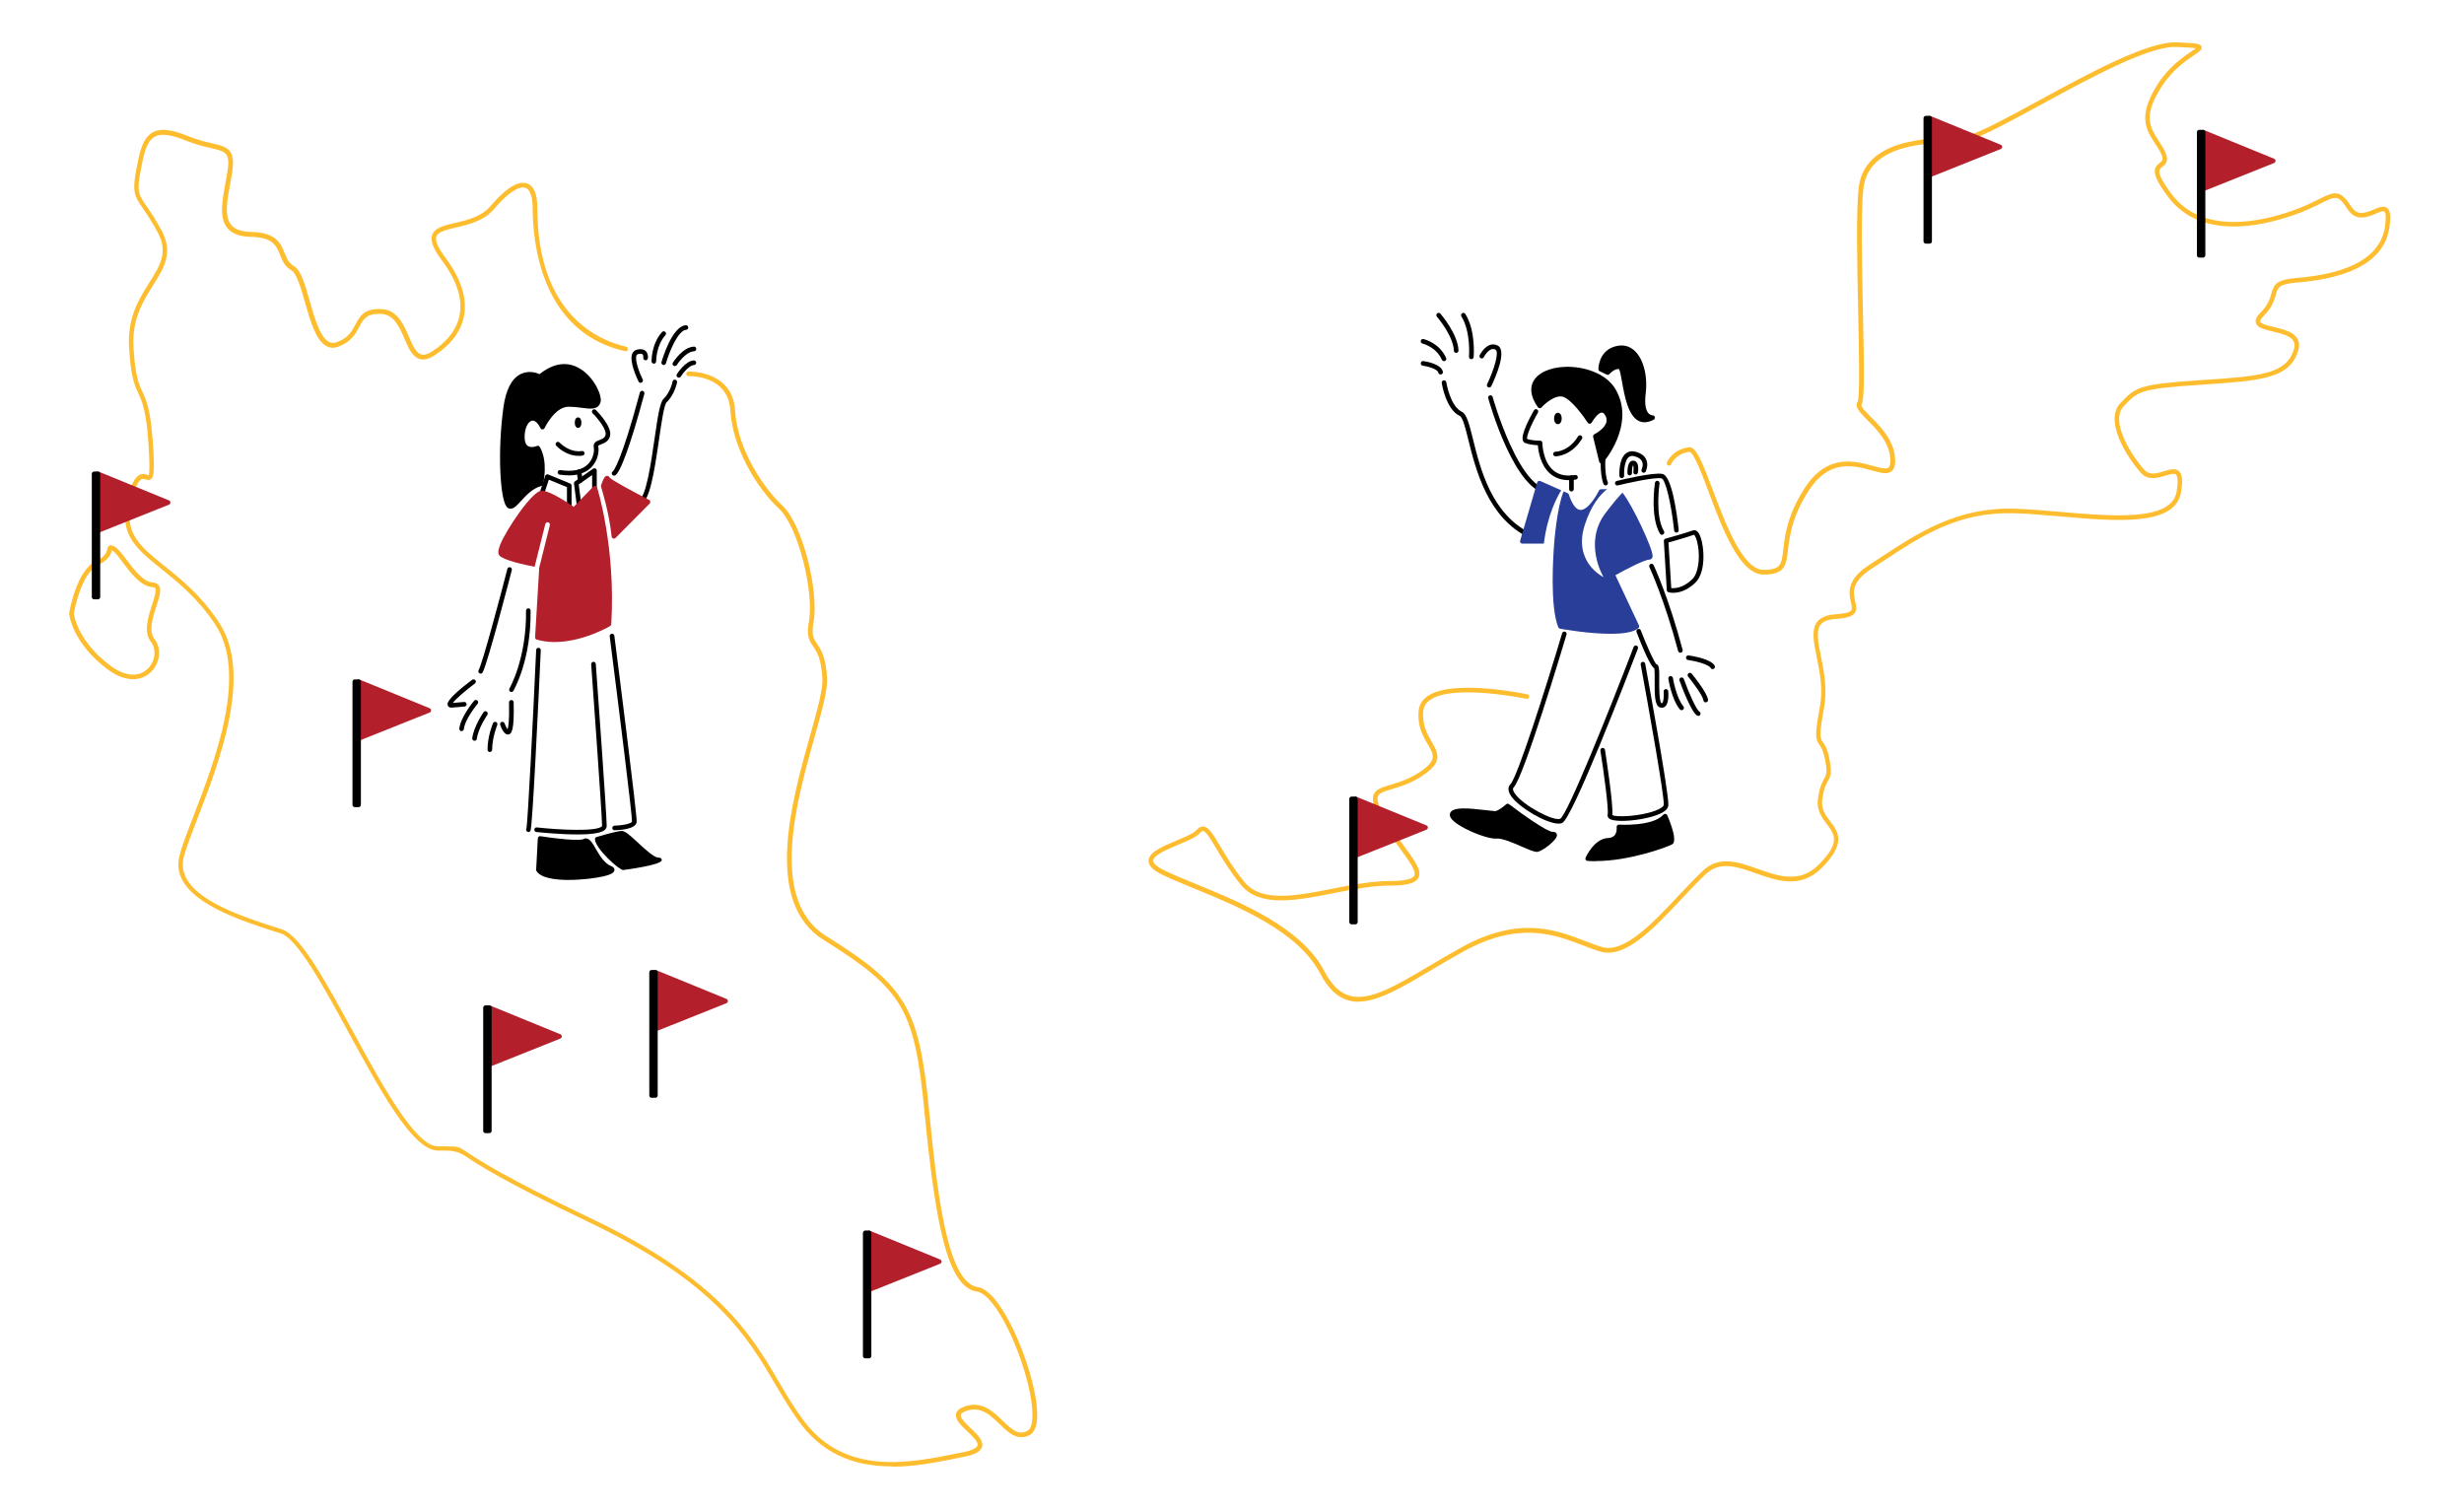<svg width="416" height="255" viewBox="0 0 416 255" fill="none" xmlns="http://www.w3.org/2000/svg">
<path d="M150.54 247.56C145.04 247.56 139.5 246.01 135.26 240.47C133.57 238.25 132.24 235.99 130.83 233.6C126.12 225.59 120.79 216.52 99.279 206.26C84.87 199.39 80.43 196.43 78.529 195.16C77.639 194.57 76.639 194.27 75.529 194.26C75.09 194.26 74.54 194.26 73.84 194.24C69.659 194.13 64.169 184.06 58.859 174.32C54.62 166.54 50.23 158.5 47.44 157.6L46.55 157.32C39.83 155.16 28.579 151.55 30.279 144.56C30.669 142.96 31.579 140.6 32.63 137.87C36.319 128.3 41.9 113.84 36.34 105.43C33.4 100.99 30 98.26 27.27 96.07C23.079 92.71 20.049 90.29 21.45 84.46C22.04 82.01 22.68 80.66 23.48 80.21C24.02 79.9 24.509 80.05 24.829 80.15C24.919 80.18 25.049 80.2 25.09 80.21C25.27 79.98 25.279 78.25 25.079 75.07C24.7 69.33 24.02 67.86 23.369 66.44C22.709 65.01 22.09 63.66 21.79 58.63C21.489 53.61 23.48 50.45 25.23 47.68C27.02 44.83 28.439 42.58 26.619 39.22C25.599 37.34 24.77 36.12 24.16 35.24C22.43 32.72 22.25 32.19 23.369 26.84C23.899 24.31 24.63 22.95 25.82 22.32C27.13 21.62 28.93 21.83 31.86 23.02C33.37 23.63 34.679 23.93 35.73 24.18C38.389 24.8 39.859 25.13 39.169 29.26C39.08 29.83 38.969 30.39 38.87 30.94C38.34 33.82 37.849 36.53 39.01 37.95C39.65 38.73 40.779 39.13 42.459 39.16C46.639 39.25 47.4 41.1 48.059 42.73C48.429 43.63 48.739 44.41 49.599 44.9C50.8 45.58 51.489 48 52.279 50.79C53.099 53.68 54.039 56.95 55.539 57.72C55.94 57.93 56.37 57.94 56.849 57.77C58.789 57.07 59.41 55.91 60.01 54.78C60.76 53.37 61.469 52.02 64.46 52.19C67.079 52.32 68.12 54.73 69.04 56.85C69.639 58.24 70.21 59.56 71.09 59.83C71.579 59.98 72.189 59.83 72.95 59.33C75.57 57.65 77.18 55.51 77.609 53.13C78.109 50.39 77.1 47.31 74.609 43.97C73.109 41.96 72.609 40.62 72.969 39.63C73.409 38.43 74.99 38.06 76.82 37.64C78.919 37.15 81.299 36.59 82.829 34.78C84.609 32.67 87.129 30.29 89.01 30.98C90.15 31.39 90.719 32.8 90.719 35.15C90.719 53.2 101.2 57.51 105.71 58.53C105.92 58.58 106.05 58.79 106 58.99C105.95 59.2 105.74 59.33 105.53 59.29C99.37 57.9 94.939 54.12 92.35 48.04C90.249 43.1 89.93 37.85 89.93 35.16C89.93 33.22 89.499 32 88.73 31.72C87.62 31.31 85.639 32.65 83.409 35.29C81.71 37.3 79.09 37.92 76.98 38.41C75.37 38.79 73.969 39.11 73.68 39.91C73.419 40.61 73.919 41.79 75.21 43.52C77.829 47.04 78.889 50.32 78.35 53.29C77.879 55.88 76.15 58.21 73.34 60.01C72.37 60.63 71.549 60.82 70.829 60.6C69.6 60.23 68.969 58.75 68.29 57.19C67.419 55.18 66.519 53.1 64.389 53C61.889 52.88 61.38 53.84 60.66 55.18C60.05 56.32 59.3 57.73 57.08 58.54C56.4 58.79 55.749 58.76 55.15 58.45C53.34 57.53 52.4 54.23 51.489 51.04C50.8 48.63 50.09 46.14 49.169 45.62C48.08 45 47.679 44.02 47.3 43.07C46.669 41.52 46.08 40.06 42.41 39.99C40.48 39.95 39.16 39.46 38.37 38.49C36.98 36.79 37.51 33.9 38.069 30.84C38.169 30.29 38.27 29.73 38.37 29.17C38.94 25.76 38.15 25.58 35.52 24.98C34.44 24.73 33.099 24.42 31.529 23.79C28.869 22.71 27.209 22.49 26.149 23.06C25.189 23.57 24.579 24.76 24.099 27.05C23 32.28 23.169 32.53 24.77 34.85C25.39 35.75 26.23 36.98 27.27 38.9C29.309 42.66 27.709 45.2 25.86 48.14C24.169 50.82 22.259 53.86 22.54 58.63C22.829 63.52 23.419 64.8 24.049 66.16C24.739 67.65 25.439 69.18 25.829 75.06C26.13 79.59 25.97 80.51 25.509 80.88C25.2 81.13 24.84 81.02 24.579 80.94C24.27 80.85 24.07 80.8 23.84 80.94C23.439 81.17 22.829 82.01 22.18 84.7C20.899 90.04 23.619 92.22 27.73 95.52C30.5 97.74 33.959 100.51 36.959 105.06C42.739 113.8 37.08 128.49 33.33 138.21C32.289 140.92 31.38 143.26 31.009 144.8C29.48 151.09 40.3 154.56 46.76 156.63L47.65 156.92C50.739 157.92 54.999 165.74 59.51 174.01C64.469 183.11 70.1 193.42 73.829 193.52C74.529 193.54 75.07 193.54 75.51 193.54C77.37 193.54 77.43 193.57 78.939 194.57C80.82 195.82 85.23 198.76 99.59 205.61C121.32 215.98 126.72 225.16 131.48 233.26C132.87 235.63 134.19 237.88 135.86 240.05C142.83 249.18 153.68 246.98 161.61 245.37L162.65 245.16C164.55 244.78 164.96 244.29 165.03 244.03C165.2 243.43 164.19 242.48 163.3 241.63C162.22 240.61 161.21 239.65 161.41 238.69C161.53 238.15 162.01 237.74 162.89 237.44C165.77 236.45 167.64 238.26 169.29 239.86C170.92 241.43 171.99 242.36 173.48 241.55C174.36 241.08 174.55 238.94 174.01 235.83C172.72 228.47 168.1 218.52 164.96 218.06C159.92 217.31 157.95 206.77 156.07 187.58C154.38 170.31 152.47 167.07 139.03 158.67C128.87 152.32 133.62 135.39 136.77 124.19C137.94 120.02 138.95 116.42 138.85 114.56C138.66 111.15 137.9 110.03 137.28 109.12C136.63 108.16 136.11 107.4 136.58 104.87C137.45 100.16 134.84 88.97 131.52 85.89C127.72 82.37 123.67 75.55 123.31 69.33C122.96 63.35 116.53 63.49 116.26 63.5C116.04 63.5 115.86 63.34 115.86 63.12C115.86 62.9 116.02 62.72 116.24 62.72C116.32 62.72 123.7 62.53 124.1 69.28C124.5 76 129.08 82.55 132.06 85.32C135.6 88.59 138.28 100.02 137.36 105.01C136.95 107.23 137.36 107.81 137.94 108.68C138.61 109.67 139.44 110.89 139.64 114.52C139.75 116.5 138.77 119.99 137.53 124.4C134.45 135.38 129.79 151.97 139.46 158.01C153.05 166.5 155.16 170.09 156.86 187.51C158.35 202.79 160.11 216.56 165.09 217.3C168.89 217.86 173.6 228.85 174.8 235.71C175.24 238.23 175.44 241.41 173.87 242.25C171.8 243.36 170.26 241.87 168.77 240.43C167.21 238.92 165.6 237.36 163.17 238.19C162.77 238.33 162.27 238.56 162.2 238.87C162.09 239.4 163.07 240.33 163.86 241.08C164.96 242.13 166.11 243.21 165.8 244.26C165.58 245.04 164.63 245.57 162.82 245.93L161.78 246.14C158.39 246.83 154.48 247.62 150.54 247.62V247.56Z" fill="#FDBD2E"/>
<path d="M229.35 169.12C228.76 169.12 228.19 169.05 227.64 168.89C225.75 168.35 224.2 166.86 222.88 164.34C219.15 157.18 208.9 152.98 201.42 149.92C199.32 149.06 197.51 148.32 196.11 147.62C194.6 146.87 193.88 146.11 193.91 145.29C193.96 143.87 196.22 142.92 198.62 141.91C200.05 141.31 201.53 140.69 202.02 140.12C202.38 139.7 202.76 139.5 203.16 139.54C204.08 139.62 204.81 140.85 206.02 142.88C207.02 144.57 208.28 146.68 210.08 148.88C212.96 152.4 218.8 151.25 224.98 150.03C228.21 149.39 231.54 148.74 234.57 148.74C237.05 148.74 238.47 148.44 238.77 147.84C239.16 147.08 237.93 145.4 236.51 143.46C235.52 142.11 234.4 140.58 233.37 138.8C231.96 136.38 231.55 135.07 231.91 134.15C232.28 133.23 233.32 132.92 234.76 132.49C236.14 132.08 237.85 131.57 239.69 130.35C242.64 128.38 242.11 127.48 241.06 125.69C240.26 124.33 239.27 122.64 239.52 119.96C239.61 119 240.08 118.21 240.9 117.6C245.05 114.55 257.35 117.11 257.87 117.22C258.08 117.26 258.22 117.47 258.17 117.68C258.13 117.89 257.92 118.02 257.71 117.98C257.59 117.95 245.24 115.38 241.37 118.22C240.72 118.7 240.37 119.29 240.3 120.02C240.07 122.44 240.99 124.01 241.74 125.28C242.95 127.34 243.52 128.72 240.13 130.98C238.19 132.27 236.34 132.82 234.99 133.22C233.76 133.59 232.87 133.85 232.64 134.42C232.39 135.06 232.82 136.28 234.05 138.39C235.06 140.13 236.17 141.64 237.15 142.98C238.91 145.39 240.08 146.99 239.48 148.18C239.01 149.11 237.54 149.51 234.59 149.51C231.64 149.51 228.34 150.16 225.15 150.79C218.73 152.05 212.67 153.25 209.49 149.37C207.65 147.12 206.38 144.99 205.36 143.27C204.43 141.7 203.63 140.35 203.1 140.3C202.96 140.28 202.8 140.39 202.62 140.61C202.01 141.32 200.51 141.95 198.93 142.61C197.06 143.4 194.73 144.37 194.7 145.29C194.68 145.75 195.31 146.31 196.47 146.89C197.84 147.57 199.64 148.31 201.72 149.16C209.32 152.27 219.72 156.53 223.58 163.94C224.79 166.27 226.19 167.63 227.86 168.1C231.23 169.06 235.64 166.44 241.23 163.12C242.99 162.08 244.8 161 246.77 159.92C256.46 154.59 262.62 156.95 267.57 158.85C268.6 159.25 269.58 159.62 270.51 159.89C274.24 160.96 279.08 155.79 283.36 151.24C284.85 149.65 286.26 148.16 287.6 146.91C290.32 144.4 293.6 145.56 296.77 146.69C300.24 147.92 303.84 149.19 307.04 145.99C310.79 142.24 309.75 140.87 308.43 139.14C307.61 138.05 306.67 136.82 306.92 134.93C307.2 132.83 307.65 132.04 307.98 131.45C308.36 130.79 308.56 130.42 308.11 128.13C307.82 126.66 307.46 126.15 307.18 125.75C306.52 124.81 306.34 124.23 307.25 119.33C307.81 116.33 307.23 113.47 306.72 110.95C306.2 108.36 305.79 106.31 306.8 104.99C307.4 104.21 308.45 103.79 310 103.7C311.42 103.61 312.28 103.39 312.54 103.04C312.73 102.78 312.65 102.37 312.5 101.71C312.16 100.2 311.64 97.92 315.55 95.39C316.22 94.96 316.88 94.52 317.54 94.09C323.88 89.92 330.43 85.61 340.06 85.88C342.46 85.95 345.1 86.18 347.89 86.42C356.68 87.18 366.64 88.05 367.48 83C367.81 80.99 367.6 80.33 367.37 80.12C367.08 79.86 366.36 80.07 365.6 80.3C364.29 80.69 362.66 81.18 361.45 79.83C358.71 76.77 355.34 70.87 357.96 68.09C360.52 65.38 360.98 64.89 371.26 64.2L371.9 64.16C381.59 63.5 386.01 63.2 387.29 58.95C387.46 58.4 387.43 57.95 387.22 57.58C386.7 56.68 385.11 56.3 383.7 55.96C382.3 55.63 381.09 55.34 380.86 54.51C380.67 53.85 381.21 53.21 381.63 52.79C382.95 51.47 383.24 50.41 383.48 49.56C383.9 48.02 384.29 47.21 387.76 46.92C396.93 46.17 401.94 43.25 402.66 38.25C402.95 36.25 402.69 35.81 402.56 35.72C402.34 35.55 401.68 35.83 401.09 36.08C399.76 36.64 397.76 37.48 396.37 35.35C394.76 32.88 394.38 33.06 391.92 34.29C390.84 34.83 389.37 35.57 387.3 36.29C381.7 38.27 371.49 40.5 366.04 33.24C363.03 29.23 363.58 28.3 364.62 27.51C365.07 27.16 365.32 26.97 364.88 26.01C364.58 25.36 364.19 24.76 363.81 24.18C362.35 21.93 360.84 19.59 364.28 14.22C366.18 11.26 368.56 9.64 369.99 8.67C370.25 8.49 370.54 8.3 370.73 8.15C370.1 8.04 368.65 7.98 367.45 7.93C362.85 7.71 352.77 13.22 344.68 17.62C338.32 21.08 332.84 24.07 330.66 24.07C326.09 24.07 315.39 24.07 314.58 31.92C314.16 35.97 314.35 44.8 314.52 52.59C314.74 62.93 314.79 67.54 314.29 68.28C314.08 68.6 315.01 69.53 315.83 70.36C317.58 72.12 319.97 74.52 319.97 77.84C319.97 78.68 319.76 79.25 319.34 79.58C318.61 80.14 317.46 79.82 316.01 79.42C312.99 78.59 308.84 77.45 305.37 82.83C302.52 87.24 302.13 90.61 301.87 92.83C301.57 95.43 301.39 97 297.75 97C293.71 97 290.8 89.27 288.47 83.05C287.4 80.19 285.93 76.29 285.22 76.29H285.19C282.91 76.6 282.17 78.29 282.14 78.37C282.06 78.57 281.83 78.66 281.63 78.58C281.43 78.5 281.34 78.27 281.42 78.07C281.46 77.98 282.35 75.89 285.08 75.52C286.33 75.34 287.3 77.75 289.19 82.77C291.32 88.44 294.24 96.21 297.74 96.21C300.68 96.21 300.79 95.26 301.08 92.73C301.34 90.43 301.75 86.96 304.69 82.39C308.48 76.53 313.12 77.81 316.19 78.65C317.39 78.98 318.42 79.26 318.84 78.94C319.05 78.78 319.16 78.4 319.16 77.82C319.16 74.82 316.9 72.55 315.25 70.89C313.98 69.61 313.05 68.68 313.62 67.83C314.03 67.1 313.86 59.39 313.72 52.59C313.55 44.78 313.36 35.92 313.79 31.83C314.68 23.28 325.87 23.28 330.65 23.28C332.63 23.28 338.3 20.2 344.3 16.93C352.9 12.25 362.65 6.97 367.47 7.15C370.9 7.29 371.52 7.36 371.68 7.9C371.81 8.37 371.38 8.67 370.42 9.32C369.04 10.26 366.74 11.82 364.93 14.65C361.75 19.61 363 21.53 364.45 23.77C364.84 24.38 365.25 25 365.57 25.7C366.27 27.23 365.58 27.76 365.08 28.14C364.48 28.6 363.86 29.08 366.65 32.79C371.8 39.65 381.63 37.48 387.03 35.57C389.05 34.86 390.5 34.13 391.56 33.6C394.25 32.26 395.11 32 397.01 34.93C397.97 36.4 399.17 36.04 400.77 35.37C401.63 35.01 402.44 34.67 403.02 35.11C403.56 35.53 403.68 36.5 403.41 38.37C402.64 43.78 397.39 46.92 387.81 47.7C384.72 47.95 384.55 48.56 384.22 49.77C383.97 50.66 383.64 51.88 382.17 53.35C381.58 53.94 381.57 54.21 381.6 54.3C381.71 54.69 382.91 54.97 383.87 55.2C385.43 55.57 387.2 55.99 387.88 57.19C388.2 57.75 388.25 58.41 388.02 59.17C386.59 63.94 381.69 64.27 371.94 64.93L371.3 64.97C361.33 65.65 360.95 66.04 358.54 68.6C356.17 71.11 359.86 76.9 362.02 79.31C362.9 80.29 364.15 79.92 365.36 79.55C366.33 79.26 367.25 78.99 367.86 79.53C368.44 80.04 368.55 81.15 368.22 83.12C367.26 88.87 357.36 88.02 347.79 87.18C345.01 86.94 342.38 86.71 340 86.65C330.61 86.38 324.46 90.44 317.93 94.74C317.27 95.18 316.6 95.61 315.93 96.05C312.48 98.28 312.89 100.09 313.22 101.54C313.38 102.27 313.54 102.95 313.12 103.51C312.69 104.08 311.76 104.37 310 104.48C308.69 104.56 307.83 104.88 307.37 105.47C306.57 106.51 306.95 108.4 307.43 110.8C307.93 113.27 308.54 116.33 307.96 119.48C307.07 124.31 307.3 124.64 307.77 125.31C308.08 125.75 308.5 126.35 308.83 127.99C309.32 130.45 309.1 131 308.62 131.84C308.3 132.4 307.91 133.09 307.65 135.03C307.44 136.61 308.2 137.61 309 138.67C310.36 140.46 311.76 142.32 307.54 146.55C303.98 150.11 299.98 148.69 296.45 147.44C293.36 146.35 290.45 145.31 288.07 147.5C286.74 148.72 285.35 150.21 283.87 151.79C279.23 156.74 274.42 161.86 270.24 160.66C269.28 160.39 268.29 160.01 267.24 159.6C262.44 157.76 256.47 155.47 247.1 160.62C245.14 161.7 243.33 162.77 241.58 163.81C236.69 166.71 232.67 169.1 229.31 169.1L229.35 169.12Z" fill="#FDBD2E"/>
<path d="M22.44 114.66C21.22 114.66 19.78 114.2 18.19 113.02C12.15 108.52 11.7 103.79 11.68 103.59V103.5C11.73 103.21 12.89 96.29 16.22 94.7C17.88 93.91 18.03 93.12 18.12 92.7C18.16 92.49 18.21 92.23 18.47 92.11C18.75 91.98 19.04 92.11 19.37 92.3C19.94 92.61 20.56 93.44 21.35 94.48C22.62 96.17 24.2 98.27 25.81 98.35C26.27 98.37 26.61 98.53 26.82 98.84C27.31 99.55 26.92 100.77 26.41 102.32C25.8 104.21 25.04 106.56 26.09 107.9C27.29 109.44 27.06 111.84 25.56 113.38C24.83 114.13 23.76 114.67 22.43 114.67H22.44V114.66ZM12.47 103.58C12.53 104.06 13.23 108.36 18.66 112.4C21.12 114.23 23.49 114.39 25.01 112.83C26.24 111.57 26.45 109.61 25.49 108.38C24.18 106.71 25.01 104.14 25.68 102.08C26.04 100.95 26.46 99.67 26.19 99.28C26.17 99.25 26.09 99.14 25.78 99.13C23.8 99.04 22.1 96.77 20.73 94.95C20.06 94.06 19.43 93.21 19 92.98C18.95 92.95 18.91 92.93 18.87 92.91C18.76 93.45 18.49 94.47 16.56 95.4C13.74 96.75 12.58 102.94 12.47 103.57V103.58Z" fill="#FDBD2E"/>
<path d="M16.529 80L28.389 84.84L16.529 89.58V80Z" fill="#B41F2C"/>
<path d="M16.53 89.97C16.45 89.97 16.38 89.95 16.31 89.9C16.2 89.83 16.14 89.71 16.14 89.58V79.99C16.14 79.86 16.2 79.74 16.31 79.67C16.42 79.6 16.55 79.58 16.67 79.63L28.53 84.48C28.68 84.54 28.77 84.68 28.77 84.84C28.77 85 28.67 85.14 28.53 85.2L16.67 89.94C16.67 89.94 16.57 89.97 16.53 89.97ZM16.92 80.57V89L27.35 84.83L16.92 80.56V80.57Z" fill="#B41F2C"/>
<path d="M16.53 80H15.89V100.79H16.53V80Z" fill="black"/>
<path d="M16.53 79.61H15.89C15.675 79.61 15.5 79.785 15.5 80V100.79C15.5 101.005 15.675 101.18 15.89 101.18H16.53C16.745 101.18 16.92 101.005 16.92 100.79V80C16.92 79.785 16.745 79.61 16.53 79.61Z" fill="black"/>
<path d="M60.539 115.09L72.399 119.94L60.539 124.67V115.09Z" fill="#B41F2C"/>
<path d="M60.539 125.06C60.459 125.06 60.389 125.04 60.319 124.99C60.209 124.92 60.149 124.8 60.149 124.67V115.08C60.149 114.95 60.209 114.83 60.319 114.76C60.429 114.69 60.559 114.67 60.679 114.72L72.539 119.57C72.689 119.63 72.779 119.77 72.779 119.93C72.779 120.09 72.679 120.23 72.539 120.29L60.679 125.03C60.679 125.03 60.579 125.06 60.539 125.06ZM60.929 115.67V124.1L71.359 119.93L60.929 115.66V115.67Z" fill="#B41F2C"/>
<path d="M60.539 115.09H59.899V135.88H60.539V115.09Z" fill="black"/>
<path d="M60.54 114.7H59.9C59.684 114.7 59.51 114.875 59.51 115.09V135.88C59.51 136.095 59.684 136.27 59.9 136.27H60.54C60.755 136.27 60.93 136.095 60.93 135.88V115.09C60.93 114.875 60.755 114.7 60.54 114.7Z" fill="black"/>
<path d="M110.649 164.15L122.509 169L110.649 173.74V164.15Z" fill="#B41F2C"/>
<path d="M110.65 174.13C110.57 174.13 110.5 174.11 110.43 174.06C110.32 173.99 110.26 173.87 110.26 173.74V164.15C110.26 164.02 110.32 163.9 110.43 163.83C110.54 163.76 110.67 163.74 110.79 163.79L122.65 168.64C122.8 168.7 122.89 168.84 122.89 169C122.89 169.16 122.79 169.3 122.65 169.36L110.79 174.1C110.79 174.1 110.69 174.13 110.65 174.13ZM111.04 164.73V173.16L121.47 168.99L111.04 164.72V164.73Z" fill="#B41F2C"/>
<path d="M110.65 164.15H110.01V184.94H110.65V164.15Z" fill="black"/>
<path d="M110.65 163.76H110.01C109.795 163.76 109.62 163.935 109.62 164.15V184.94C109.62 185.155 109.795 185.33 110.01 185.33H110.65C110.866 185.33 111.04 185.155 111.04 184.94V164.15C111.04 163.935 110.866 163.76 110.65 163.76Z" fill="black"/>
<path d="M82.609 170.12L94.469 174.97L82.609 179.71V170.12Z" fill="#B41F2C"/>
<path d="M82.61 180.1C82.53 180.1 82.46 180.08 82.39 180.03C82.28 179.96 82.22 179.84 82.22 179.71V170.12C82.22 169.99 82.28 169.87 82.39 169.8C82.5 169.73 82.63 169.71 82.75 169.76L94.61 174.61C94.76 174.67 94.85 174.81 94.85 174.97C94.85 175.13 94.75 175.27 94.61 175.33L82.75 180.07C82.75 180.07 82.65 180.1 82.61 180.1ZM83 170.7V179.13L93.43 174.96L83 170.69V170.7Z" fill="#B41F2C"/>
<path d="M82.61 170.12H81.97V190.91H82.61V170.12Z" fill="black"/>
<path d="M82.61 169.73H81.97C81.755 169.73 81.58 169.905 81.58 170.12V190.91C81.58 191.125 81.755 191.3 81.97 191.3H82.61C82.826 191.3 83 191.125 83 190.91V170.12C83 169.905 82.826 169.73 82.61 169.73Z" fill="black"/>
<path d="M146.72 208.14L158.58 212.99L146.72 217.73V208.14Z" fill="#B41F2C"/>
<path d="M146.72 218.12C146.64 218.12 146.57 218.1 146.5 218.05C146.39 217.98 146.33 217.86 146.33 217.73V208.14C146.33 208.01 146.39 207.89 146.5 207.82C146.61 207.75 146.75 207.73 146.86 207.78L158.72 212.63C158.87 212.69 158.96 212.83 158.96 212.99C158.96 213.15 158.86 213.29 158.72 213.35L146.86 218.09C146.86 218.09 146.76 218.12 146.72 218.12ZM147.11 208.72V217.15L157.54 212.98L147.11 208.71V208.72Z" fill="#B41F2C"/>
<path d="M146.72 208.14H146.08V228.93H146.72V208.14Z" fill="black"/>
<path d="M146.72 207.75H146.08C145.865 207.75 145.69 207.925 145.69 208.14V228.93C145.69 229.145 145.865 229.32 146.08 229.32H146.72C146.936 229.32 147.11 229.145 147.11 228.93V208.14C147.11 207.925 146.936 207.75 146.72 207.75Z" fill="black"/>
<path d="M325.79 19.95L337.65 24.8L325.79 29.54V19.95Z" fill="#B41F2C"/>
<path d="M325.79 29.93C325.71 29.93 325.64 29.91 325.57 29.86C325.46 29.79 325.4 29.67 325.4 29.54V19.95C325.4 19.82 325.46 19.7 325.57 19.63C325.68 19.56 325.81 19.54 325.93 19.59L337.79 24.44C337.94 24.5 338.03 24.64 338.03 24.8C338.03 24.96 337.93 25.1 337.79 25.16L325.93 29.9C325.93 29.9 325.83 29.93 325.79 29.93ZM326.18 20.53V28.96L336.61 24.79L326.18 20.52V20.53Z" fill="#B41F2C"/>
<path d="M325.78 19.95H325.14V40.74H325.78V19.95Z" fill="black"/>
<path d="M325.78 19.56H325.14C324.925 19.56 324.75 19.735 324.75 19.95V40.74C324.75 40.956 324.925 41.13 325.14 41.13H325.78C325.995 41.13 326.17 40.956 326.17 40.74V19.95C326.17 19.735 325.995 19.56 325.78 19.56Z" fill="black"/>
<path d="M228.829 134.87L240.699 139.71L228.829 144.45V134.87Z" fill="#B41F2C"/>
<path d="M228.829 144.84C228.749 144.84 228.679 144.82 228.609 144.77C228.499 144.7 228.439 144.58 228.439 144.45V134.86C228.439 134.73 228.499 134.61 228.609 134.54C228.719 134.47 228.849 134.45 228.969 134.5L240.829 139.35C240.979 139.41 241.069 139.55 241.069 139.71C241.069 139.87 240.969 140.01 240.829 140.07L228.969 144.81C228.969 144.81 228.869 144.84 228.829 144.84ZM229.219 135.45V143.88L239.649 139.71L229.219 135.44V135.45Z" fill="#B41F2C"/>
<path d="M228.829 134.87H228.189V155.66H228.829V134.87Z" fill="black"/>
<path d="M228.83 134.48H228.19C227.974 134.48 227.8 134.655 227.8 134.87V155.66C227.8 155.875 227.974 156.05 228.19 156.05H228.83C229.045 156.05 229.22 155.875 229.22 155.66V134.87C229.22 134.655 229.045 134.48 228.83 134.48Z" fill="black"/>
<path d="M371.939 22.31L383.799 27.16L371.939 31.9V22.31Z" fill="#B41F2C"/>
<path d="M371.94 32.29C371.86 32.29 371.79 32.27 371.72 32.22C371.61 32.15 371.55 32.03 371.55 31.9V22.31C371.55 22.18 371.61 22.06 371.72 21.99C371.83 21.92 371.96 21.9 372.08 21.95L383.94 26.8C384.09 26.86 384.18 27 384.18 27.16C384.18 27.32 384.08 27.46 383.94 27.52L372.08 32.26C372.08 32.26 371.98 32.29 371.94 32.29ZM372.33 22.89V31.32L382.76 27.15L372.33 22.88V22.89Z" fill="#B41F2C"/>
<path d="M371.93 22.31H371.29V43.1H371.93V22.31Z" fill="black"/>
<path d="M371.94 21.92H371.3C371.085 21.92 370.91 22.095 370.91 22.31V43.1C370.91 43.315 371.085 43.49 371.3 43.49H371.94C372.156 43.49 372.33 43.315 372.33 43.1V22.31C372.33 22.095 372.156 21.92 371.94 21.92Z" fill="black"/>
<path d="M103.67 80.3C103.51 80.3 103.36 80.2 103.3 80.04C103.24 79.86 103.31 79.67 103.47 79.58C103.59 79.47 104.89 78.02 108.03 66.27C108.09 66.06 108.3 65.94 108.51 65.99C108.72 66.05 108.84 66.26 108.79 66.47C106.56 74.81 104.7 79.97 103.81 80.28C103.77 80.3 103.72 80.3 103.68 80.3H103.67Z" fill="black"/>
<path d="M108.16 64.64C108.02 64.64 107.88 64.56 107.81 64.42C107.64 64.07 106.15 61 106.76 59.67C106.91 59.35 107.16 59.13 107.5 59.04C108.15 58.87 108.66 58.94 109 59.25C109.49 59.7 109.39 60.41 109.38 60.5C109.35 60.71 109.15 60.86 108.93 60.82C108.72 60.79 108.57 60.59 108.61 60.37C108.62 60.27 108.63 59.96 108.48 59.82C108.35 59.7 108.07 59.69 107.7 59.79C107.59 59.82 107.52 59.88 107.47 59.98C107.13 60.73 107.92 62.88 108.51 64.06C108.61 64.25 108.53 64.49 108.33 64.58C108.27 64.61 108.22 64.62 108.16 64.62V64.64Z" fill="black"/>
<path d="M110.39 61.39C110.18 61.39 110 61.22 110 61.01C110 60.89 109.97 58.05 111.77 56.06C111.91 55.9 112.16 55.89 112.32 56.03C112.48 56.17 112.49 56.42 112.35 56.58C110.76 58.34 110.78 60.97 110.78 61C110.78 61.22 110.61 61.39 110.4 61.4H110.39V61.39Z" fill="black"/>
<path d="M112.06 61.63C112.06 61.63 111.99 61.63 111.95 61.61C111.74 61.55 111.62 61.33 111.68 61.13C111.86 60.51 113.49 55.06 115.79 54.91C116.01 54.89 116.19 55.06 116.2 55.27C116.21 55.48 116.05 55.67 115.84 55.68C114.52 55.77 113.05 59.2 112.43 61.34C112.38 61.51 112.22 61.62 112.06 61.62V61.63Z" fill="black"/>
<path d="M113.94 61.81C113.87 61.81 113.8 61.79 113.73 61.75C113.55 61.64 113.49 61.4 113.61 61.21C113.68 61.1 115.25 58.62 117.14 58.52C117.35 58.49 117.54 58.67 117.55 58.89C117.56 59.11 117.4 59.29 117.18 59.3C115.69 59.38 114.28 61.6 114.27 61.62C114.2 61.74 114.07 61.8 113.94 61.8V61.81Z" fill="black"/>
<path d="M114.61 63.76C114.54 63.76 114.46 63.74 114.4 63.7C114.22 63.58 114.17 63.34 114.28 63.16C114.43 62.93 115.77 60.9 117.14 60.85C117.34 60.85 117.54 61.01 117.54 61.22C117.54 61.43 117.38 61.62 117.17 61.62C116.44 61.65 115.41 62.83 114.93 63.58C114.86 63.69 114.73 63.76 114.6 63.76H114.61Z" fill="black"/>
<path d="M108.01 85.28C107.87 85.28 107.74 85.2 107.67 85.07C107.57 84.88 107.64 84.64 107.83 84.54C109.09 83.87 109.91 78.23 110.5 74.12C111.07 70.18 111.42 67.93 112.02 67.35C113.21 66.2 113.55 64.42 113.55 64.41C113.59 64.2 113.79 64.05 114 64.1C114.21 64.14 114.35 64.34 114.31 64.55C114.29 64.63 113.92 66.59 112.55 67.91C112.11 68.33 111.66 71.47 111.26 74.23C110.4 80.17 109.68 84.43 108.18 85.23C108.12 85.26 108.06 85.28 108 85.28H108.01Z" fill="black"/>
<path d="M90.8 75.64C90.8 75.64 88.23 76.76 88.19 73.82C88.15 70.88 90.2 69.25 91.6 72.09C91.6 72.09 93.37 68.31 95.94 68.26C98.51 68.21 100.56 69.24 101.03 67.79C101.5 66.34 97.44 58.37 91.19 63.59C91.19 63.59 86.48 60.97 85.4 68.84C84.33 76.7 84.93 83.98 85.82 85.24C86.71 86.5 88.29 82.44 91.33 81.65C91.33 81.65 92.22 78.01 90.82 75.63H90.8V75.64Z" fill="black"/>
<path d="M86.2 85.88H86.14C85.96 85.87 85.7 85.79 85.48 85.48C84.43 83.99 83.98 76.22 84.99 68.8C85.4 65.81 86.37 63.92 87.89 63.16C89.23 62.49 90.56 62.92 91.1 63.16C94.19 60.68 96.66 61.37 98.19 62.41C100.4 63.9 101.72 66.87 101.38 67.94C100.97 69.21 99.7 69.05 98.24 68.85C97.55 68.76 96.76 68.66 95.93 68.67C93.64 68.71 91.95 72.24 91.94 72.27C91.88 72.41 91.74 72.49 91.59 72.49C91.41 72.49 91.3 72.41 91.24 72.27C90.79 71.36 90.26 70.91 89.78 71.03C89.17 71.18 88.55 72.26 88.57 73.82C88.58 74.57 88.77 75.07 89.13 75.3C89.71 75.68 90.63 75.3 90.64 75.29C90.82 75.21 91.03 75.29 91.13 75.45C92.59 77.94 91.72 81.6 91.69 81.76C91.66 81.9 91.55 82.01 91.41 82.04C89.96 82.42 88.85 83.61 87.97 84.57C87.27 85.33 86.76 85.88 86.2 85.88ZM89.45 63.58C89.07 63.58 88.66 63.65 88.25 63.86C87 64.49 86.14 66.24 85.78 68.91C84.67 77.03 85.38 83.96 86.13 85.03C86.17 85.09 86.2 85.11 86.2 85.11C86.37 85.11 87 84.48 87.4 84.05C88.26 83.12 89.43 81.86 90.98 81.36C91.13 80.6 91.54 78.01 90.61 76.13C90.16 76.26 89.36 76.39 88.71 75.97C88.12 75.59 87.81 74.88 87.8 73.85C87.77 72.02 88.51 70.55 89.6 70.29C89.96 70.2 90.79 70.17 91.58 71.32C92.24 70.19 93.81 67.94 95.93 67.91C96.82 67.9 97.63 68 98.35 68.09C99.87 68.29 100.46 68.31 100.65 67.71C100.82 67.17 99.87 64.48 97.77 63.06C95.85 61.76 93.65 62.06 91.43 63.92C91.31 64.02 91.13 64.04 90.99 63.96C90.99 63.96 90.3 63.59 89.45 63.59V63.58Z" fill="black"/>
<path d="M97.6 71.84C97.694 71.84 97.77 71.621 97.77 71.35C97.77 71.079 97.694 70.86 97.6 70.86C97.506 70.86 97.43 71.079 97.43 71.35C97.43 71.621 97.506 71.84 97.6 71.84Z" fill="black"/>
<path d="M97.6 72.23C97.26 72.23 97.04 71.89 97.04 71.35C97.04 70.81 97.26 70.47 97.6 70.47C97.94 70.47 98.16 70.81 98.16 71.35C98.16 71.89 97.94 72.23 97.6 72.23Z" fill="black"/>
<path d="M96.02 80.25C95.55 80.25 95.04 80.21 94.48 80.13C94.27 80.1 94.12 79.9 94.15 79.69C94.18 79.48 94.38 79.33 94.59 79.36C96.76 79.69 98.36 79.33 99.34 78.29C100.25 77.32 100.35 76 100.25 75.55C100.07 74.72 100.77 74.45 101.24 74.27C101.79 74.06 102.13 73.9 102.24 73.41C102.44 72.55 101 70.71 100.05 69.76C99.9 69.61 99.9 69.36 100.05 69.21C100.2 69.06 100.45 69.06 100.6 69.21C100.88 69.49 103.36 72.02 103 73.59C102.79 74.51 102.02 74.8 101.52 75C100.97 75.21 100.98 75.25 101.01 75.39C101.16 76.1 101 77.67 99.9 78.83C99.25 79.52 98.07 80.26 96 80.26H96.02V80.25Z" fill="black"/>
<path d="M96.11 86.21C95.89 86.21 95.72 86.04 95.72 85.82V82.24L92.66 80.98L91.79 83.62C91.72 83.82 91.5 83.93 91.3 83.87C91.1 83.8 90.98 83.58 91.05 83.38L92.05 80.34C92.08 80.24 92.16 80.15 92.26 80.11C92.36 80.07 92.47 80.06 92.57 80.11L96.26 81.63C96.41 81.69 96.5 81.83 96.5 81.99V85.83C96.5 86.05 96.33 86.22 96.11 86.22V86.21Z" fill="black"/>
<path d="M97.77 85.64C97.58 85.64 97.41 85.5 97.38 85.3L96.91 81.64C96.89 81.5 96.95 81.35 97.07 81.27L100.14 79.13C100.26 79.05 100.41 79.04 100.54 79.1C100.67 79.17 100.75 79.3 100.75 79.45V83.29C100.75 83.51 100.58 83.68 100.36 83.68C100.14 83.68 99.97 83.51 99.97 83.29V80.2L97.71 81.78L98.15 85.21C98.18 85.42 98.03 85.62 97.81 85.65H97.76L97.77 85.64Z" fill="black"/>
<path d="M97.97 81.51C97.78 81.51 97.61 81.37 97.58 81.17L97.38 79.69C97.35 79.48 97.5 79.28 97.72 79.25C97.93 79.22 98.13 79.37 98.16 79.59L98.36 81.07C98.39 81.28 98.24 81.48 98.02 81.51H97.97Z" fill="black"/>
<path d="M97.68 76.96C95.49 76.96 93.97 75.32 93.9 75.24C93.76 75.08 93.77 74.84 93.93 74.69C94.09 74.55 94.34 74.56 94.48 74.72C94.5 74.74 96.12 76.48 98.24 76.14C98.45 76.11 98.65 76.25 98.69 76.46C98.72 76.67 98.58 76.87 98.37 76.91C98.14 76.95 97.91 76.96 97.69 76.96H97.68Z" fill="black"/>
<path d="M81.15 113.72C81.09 113.72 81.03 113.71 80.97 113.68C80.78 113.58 80.7 113.35 80.8 113.16C81.51 111.78 84.29 101.36 85.66 96.05C85.71 95.84 85.93 95.72 86.13 95.77C86.34 95.82 86.46 96.04 86.41 96.24C86.25 96.87 82.42 111.72 81.49 113.52C81.42 113.65 81.28 113.73 81.14 113.73L81.15 113.72Z" fill="black"/>
<path d="M76.27 119.47C75.83 119.47 75.65 119.27 75.59 119.09C75.5 118.85 75.22 118.12 79.71 114.77C79.88 114.64 80.13 114.68 80.26 114.85C80.39 115.02 80.35 115.27 80.18 115.39C78.61 116.56 76.9 118.03 76.45 118.67L78.36 118.51C78.58 118.5 78.76 118.65 78.78 118.86C78.8 119.07 78.64 119.26 78.43 119.28L76.42 119.45H76.28V119.47H76.27Z" fill="black"/>
<path d="M77.939 123.44H77.9C77.689 123.42 77.529 123.23 77.549 123.01C77.74 121.07 79.95 118.42 80.04 118.31C80.18 118.14 80.419 118.12 80.59 118.26C80.749 118.4 80.779 118.64 80.639 118.81C80.62 118.84 78.49 121.39 78.32 123.08C78.299 123.28 78.129 123.43 77.93 123.43L77.939 123.44Z" fill="black"/>
<path d="M80.12 125.06H80.07C79.86 125.03 79.7 124.84 79.73 124.63C79.97 122.68 81.57 120.34 81.64 120.24C81.76 120.06 82 120.02 82.18 120.14C82.36 120.26 82.4 120.51 82.28 120.68C82.26 120.7 80.72 122.96 80.51 124.72C80.49 124.92 80.32 125.06 80.12 125.06Z" fill="black"/>
<path d="M82.7 126.95C82.48 126.95 82.31 126.78 82.31 126.56C82.31 124.32 83.19 122.19 83.23 122.1C83.31 121.9 83.54 121.81 83.74 121.89C83.94 121.97 84.03 122.2 83.95 122.4C83.95 122.42 83.09 124.49 83.09 126.56C83.09 126.78 82.92 126.95 82.7 126.95Z" fill="black"/>
<path d="M85.73 124C85.16 124 84.72 123.13 84.45 122.38C84.38 122.18 84.48 121.95 84.68 121.88C84.88 121.81 85.11 121.91 85.18 122.11C85.33 122.51 85.54 122.93 85.69 123.13C85.81 122.81 86.02 121.79 85.94 118.58C85.94 118.36 86.1 118.19 86.32 118.18C86.53 118.18 86.71 118.34 86.72 118.56C86.85 123.4 86.36 123.9 85.85 124C85.81 124 85.78 124.01 85.74 124.01H85.73V124Z" fill="black"/>
<path d="M86.35 116.82C86.28 116.82 86.22 116.8 86.15 116.77C85.96 116.66 85.9 116.42 86.01 116.24C86.04 116.19 88.92 111.16 88.81 103.1C88.81 102.88 88.98 102.71 89.19 102.71C89.42 102.67 89.58 102.88 89.58 103.09C89.69 111.39 86.8 116.43 86.67 116.64C86.6 116.76 86.47 116.83 86.33 116.83H86.35V116.82Z" fill="black"/>
<path d="M89.21 140.46C89.15 140.46 89.08 140.44 89.03 140.41C88.84 140.31 88.77 140.07 88.87 139.88C89.11 139.03 89.99 121.38 90.52 109.74C90.52 109.52 90.73 109.34 90.93 109.37C91.14 109.37 91.31 109.56 91.3 109.78C90.89 118.73 89.91 139.6 89.56 140.26C89.49 140.39 89.36 140.47 89.22 140.47H89.21V140.46Z" fill="black"/>
<path d="M97.39 140.87C94.44 140.87 91.14 140.52 90.55 140.46C90.34 140.44 90.18 140.24 90.21 140.03C90.23 139.82 90.42 139.67 90.64 139.69C94.35 140.1 100.6 140.42 101.59 139.53C101.65 139.48 101.65 139.45 101.65 139.44C101.65 137.57 99.83 112.4 99.81 112.15C99.79 111.94 99.96 111.75 100.17 111.73C100.38 111.71 100.57 111.88 100.59 112.09C100.67 113.13 102.43 137.54 102.43 139.44C102.43 139.62 102.37 139.88 102.11 140.11C101.45 140.7 99.51 140.88 97.39 140.88V140.87Z" fill="black"/>
<path d="M103.76 140.17C103.55 140.17 103.37 140 103.37 139.79C103.37 139.58 103.54 139.4 103.75 139.39C105.23 139.36 106.66 139.02 106.7 138.68C106.76 137.81 104.48 119.51 102.94 107.43C102.91 107.22 103.06 107.02 103.28 106.99C103.5 106.96 103.69 107.11 103.72 107.33C104.12 110.44 107.6 137.76 107.49 138.77C107.34 140 104.62 140.15 103.78 140.16H103.76V140.17Z" fill="black"/>
<path d="M91.18 141.55C91.18 141.55 97.58 142.57 98.7 142C99.82 141.43 100.58 145.6 103.03 146.59C105.48 147.58 92.46 149.49 90.9 146.84L91.18 141.55Z" fill="black"/>
<path d="M96.05 148.56C93.59 148.56 91.25 148.19 90.57 147.04C90.53 146.97 90.51 146.9 90.52 146.82L90.8 141.53C90.8 141.42 90.86 141.32 90.94 141.25C91.03 141.18 91.14 141.15 91.25 141.17C93.68 141.56 97.8 142.03 98.53 141.65C99.38 141.21 99.97 142.22 100.59 143.3C101.22 144.39 102.01 145.75 103.19 146.22C103.67 146.41 103.75 146.69 103.74 146.89C103.71 147.22 103.46 147.58 101.83 147.96C100.56 148.25 98.27 148.55 96.06 148.55L96.05 148.56ZM91.3 146.73C91.68 147.22 92.71 147.56 94.23 147.71C97.58 148.04 101.65 147.36 102.74 146.88C101.4 146.26 100.57 144.84 99.91 143.69C99.6 143.15 99.08 142.26 98.88 142.35C97.82 142.89 93.23 142.26 91.55 142.01L91.3 146.74V146.73Z" fill="black"/>
<path d="M100.83 141.68C100.83 141.68 103.95 140.72 104.94 140.66C105.93 140.6 109.46 145.09 111.09 145.15C112.72 145.21 105.59 146.49 105.21 146.49C104.83 146.49 100.9 143.11 100.84 141.68H100.83Z" fill="black"/>
<path d="M105.21 146.88C104.51 146.88 100.52 143.26 100.45 141.7C100.45 141.52 100.55 141.36 100.73 141.31C100.86 141.27 103.91 140.34 104.93 140.28C105.51 140.26 106.28 140.93 107.71 142.26C108.83 143.31 110.37 144.74 111.12 144.77C111.53 144.79 111.74 144.94 111.73 145.22C111.71 146.05 105.28 146.88 105.22 146.88H105.21ZM101.29 141.95C101.77 143.23 104.64 145.8 105.26 146.1C105.81 146.05 108.54 145.55 110.07 145.2C109.19 144.71 108.17 143.75 107.17 142.82C106.38 142.08 105.29 141.07 104.97 141.05C104.29 141.09 102.33 141.64 101.3 141.95H101.29Z" fill="black"/>
<path d="M103.65 90.54L109.41 84.74C109.41 84.74 102.74 81.33 102.58 80.81C102.42 80.29 101.85 82.06 101.85 82.06C101.85 82.06 103.27 86.56 103.64 90.54H103.65Z" fill="#B41F2C"/>
<path d="M103.65 90.93C103.65 90.93 103.56 90.93 103.52 90.91C103.38 90.86 103.28 90.73 103.26 90.58C102.89 86.69 101.5 82.23 101.48 82.19C101.46 82.11 101.46 82.03 101.48 81.95C102 80.33 102.29 80.36 102.5 80.33C102.57 80.33 102.81 80.35 102.93 80.64C103.32 81.06 106.59 82.86 109.58 84.39C109.69 84.45 109.77 84.55 109.79 84.68C109.81 84.8 109.77 84.93 109.68 85.02L103.92 90.82C103.85 90.89 103.75 90.93 103.64 90.93H103.65ZM102.27 82.07C102.48 82.76 103.53 86.31 103.95 89.69L108.76 84.85C104.61 82.71 103.11 81.77 102.55 81.32C102.46 81.52 102.35 81.8 102.26 82.07H102.27Z" fill="#B41F2C"/>
<path d="M103.2 105.39C103.2 105.51 103.11 105.63 103.01 105.7C102.78 105.83 98.34 108.39 93.63 108.39C92.63 108.39 91.6 108.27 90.62 107.98C90.44 107.93 90.32 107.77 90.34 107.58L91.04 95.83L92.83 88.66C92.88 88.45 92.75 88.24 92.54 88.18C92.34 88.13 92.12 88.26 92.07 88.46L90.26 95.68C88.48 95.34 85.2 94.62 84.37 93.84C84.04 93.52 84.06 92.94 84.44 91.97C85.47 89.39 89.91 82.83 91.44 82.83C92.8 82.83 95.87 84.88 96.86 85.56L100.16 82.16C100.25 82.06 100.39 82.02 100.53 82.05C100.66 82.08 100.77 82.17 100.81 82.31C100.84 82.41 103.98 92.32 103.2 105.37V105.39Z" fill="#B41F2C"/>
<path d="M259.971 68.53C259.971 68.53 262.271 65.99 264.091 66.65C265.911 67.31 268.391 71.16 268.391 71.16C268.391 71.16 270.291 67.68 271.471 70.14C272.421 72.14 269.351 73.66 269.351 73.66L270.371 77.84C270.371 77.84 275.811 71.69 272.421 65.9C269.041 60.12 255.001 61.54 259.971 68.52V68.53Z" fill="black"/>
<path d="M270.36 78.24C270.36 78.24 270.3 78.24 270.27 78.23C270.13 78.2 270.02 78.08 269.99 77.94L268.97 73.76C268.93 73.58 269.01 73.4 269.17 73.32C269.2 73.31 271.89 71.94 271.11 70.31C270.97 70.01 270.74 69.66 270.45 69.65H270.44C269.85 69.65 269.03 70.79 268.73 71.34C268.66 71.46 268.54 71.54 268.4 71.54C268.25 71.54 268.13 71.48 268.06 71.36C267.39 70.32 265.35 67.51 263.95 67.01C262.66 66.54 260.84 68.13 260.25 68.79C260.17 68.88 260.06 68.93 259.94 68.92C259.82 68.92 259.71 68.85 259.65 68.76C258.22 66.75 258.41 65.32 258.83 64.47C259.57 62.98 261.59 62.03 264.25 61.93C267.31 61.83 271.13 62.95 272.75 65.71C276.24 71.67 270.71 78.04 270.65 78.1C270.58 78.18 270.47 78.23 270.36 78.23V78.24ZM269.79 73.87L270.55 76.98C271.76 75.32 274.68 70.55 272.08 66.11C270.63 63.62 267.11 62.62 264.28 62.71C261.95 62.79 260.12 63.6 259.53 64.81C259.11 65.66 259.29 66.72 260.03 67.91C260.78 67.19 262.62 65.7 264.23 66.27C265.76 66.82 267.63 69.33 268.39 70.43C268.82 69.8 269.6 68.86 270.46 68.86H270.49C271.04 68.88 271.49 69.25 271.83 69.96C272.76 71.91 270.6 73.39 269.81 73.85L269.79 73.87Z" fill="black"/>
<path d="M270.25 62.32L271.43 62.89C271.43 62.89 272.52 61.65 273.52 61.96C274.52 62.27 274.2 73.07 279.02 70.51C279.02 70.51 276.95 70.66 277.46 66.4C277.97 62.14 276.15 57.5 272.39 58.99C270.26 59.83 270.25 62.31 270.25 62.31V62.32Z" fill="black"/>
<path d="M277.66 71.29C277.31 71.29 276.99 71.21 276.68 71.07C274.87 70.18 274.28 66.88 273.85 64.47C273.7 63.62 273.51 62.57 273.35 62.32C272.74 62.18 271.97 62.86 271.72 63.15C271.6 63.28 271.41 63.32 271.26 63.24L270.08 62.67C269.95 62.61 269.86 62.47 269.86 62.32C269.86 62.21 269.89 59.56 272.24 58.63C273.54 58.12 274.75 58.24 275.72 59C277.37 60.28 278.23 63.27 277.84 66.45C277.59 68.5 277.97 69.4 278.33 69.79C278.65 70.13 278.99 70.12 279 70.12C279.18 70.13 279.35 70.23 279.39 70.41C279.44 70.58 279.36 70.77 279.2 70.85C278.65 71.14 278.13 71.29 277.65 71.29H277.66ZM273.18 61.52C273.33 61.52 273.48 61.54 273.64 61.59C274.14 61.75 274.29 62.5 274.62 64.33C275 66.45 275.57 69.66 277.02 70.37C277.3 70.51 277.61 70.55 277.94 70.49C277.89 70.45 277.84 70.4 277.78 70.34C277.08 69.6 276.84 68.26 277.06 66.35C277.41 63.47 276.65 60.7 275.23 59.6C274.47 59.02 273.56 58.93 272.51 59.34C271 59.94 270.69 61.47 270.63 62.07L271.32 62.4C271.66 62.08 272.38 61.51 273.16 61.51H273.18V61.52Z" fill="black"/>
<path d="M264.86 81.06C263.63 81.06 262.59 80.7 261.75 80C260.05 78.56 259.71 76.11 259.64 75.16C259.14 75.14 258.26 75.07 257.53 74.8C257.33 74.73 257.19 74.58 257.11 74.37C256.73 73.31 258.45 70.2 258.98 69.27C259.09 69.08 259.33 69.02 259.51 69.13C259.7 69.24 259.76 69.48 259.65 69.66C258.5 71.66 257.65 73.74 257.84 74.11C258.71 74.41 259.98 74.39 260 74.39C260.11 74.39 260.21 74.43 260.28 74.5C260.35 74.57 260.4 74.67 260.4 74.78C260.4 74.81 260.43 77.88 262.25 79.41C263.17 80.18 264.41 80.45 265.93 80.19C266.14 80.15 266.34 80.3 266.38 80.51C266.42 80.72 266.27 80.92 266.06 80.96C265.64 81.03 265.24 81.06 264.85 81.06H264.86Z" fill="black"/>
<path d="M262.61 77.04C262.39 77.04 262.22 76.86 262.22 76.65C262.22 76.44 262.4 76.26 262.61 76.26C262.71 76.26 264.87 76.22 266.42 73.67C266.53 73.49 266.77 73.43 266.96 73.54C267.14 73.65 267.2 73.89 267.09 74.07C265.31 76.99 262.76 77.04 262.61 77.04Z" fill="black"/>
<path d="M263.02 71.22C263.158 71.22 263.27 70.965 263.27 70.65C263.27 70.335 263.158 70.08 263.02 70.08C262.881 70.08 262.77 70.335 262.77 70.65C262.77 70.965 262.881 71.22 263.02 71.22Z" fill="black"/>
<path d="M263.02 71.61C262.64 71.61 262.38 71.22 262.38 70.65C262.38 70.08 262.64 69.69 263.02 69.69C263.4 69.69 263.66 70.08 263.66 70.65C263.66 71.22 263.4 71.61 263.02 71.61Z" fill="black"/>
<path d="M251.42 65.42C251.36 65.42 251.31 65.41 251.25 65.38C251.06 65.29 250.97 65.05 251.07 64.86C252.28 62.34 253.14 59.4 252.49 59.04C252.27 58.92 252.06 58.89 251.83 58.96C251.21 59.15 250.67 59.99 250.51 60.3C250.41 60.49 250.18 60.57 249.99 60.47C249.8 60.37 249.72 60.14 249.82 59.95C249.85 59.89 250.55 58.54 251.61 58.21C252.04 58.08 252.47 58.13 252.88 58.35C254.48 59.24 252.44 63.81 251.78 65.19C251.71 65.33 251.57 65.41 251.43 65.41L251.42 65.42Z" fill="black"/>
<path d="M261.55 83.38C255.82 83.38 251.44 67.89 251.26 67.23C251.2 67.02 251.32 66.81 251.53 66.75C251.74 66.69 251.95 66.81 252.01 67.02C252.01 67.06 253.13 71.01 254.89 74.9C257.17 79.93 259.47 82.59 261.56 82.59C261.78 82.59 261.95 82.76 261.95 82.98C261.95 83.2 261.78 83.37 261.56 83.37H261.55V83.38Z" fill="black"/>
<path d="M248.39 60.64H248.36C248.15 60.62 247.99 60.43 248.01 60.22C248.01 60.18 248.36 56.05 246.73 53.42C246.62 53.24 246.67 53 246.86 52.88C247.05 52.76 247.28 52.82 247.4 53.01C249.17 55.86 248.81 60.11 248.8 60.29C248.78 60.49 248.61 60.64 248.41 60.64H248.39Z" fill="black"/>
<path d="M245.85 59.58C245.64 59.58 245.47 59.41 245.46 59.2C245.37 56.69 242.62 53.49 242.59 53.46C242.45 53.3 242.47 53.05 242.63 52.91C242.79 52.77 243.04 52.79 243.18 52.95C243.3 53.09 246.14 56.39 246.24 59.17C246.24 59.38 246.08 59.57 245.86 59.57L245.85 59.58Z" fill="black"/>
<path d="M243.79 60.97C243.64 60.97 243.5 60.88 243.43 60.74C242.47 58.55 240.18 58 240.16 58C239.95 57.95 239.82 57.74 239.87 57.53C239.92 57.32 240.13 57.19 240.34 57.24C240.45 57.27 243.03 57.89 244.15 60.43C244.24 60.63 244.15 60.86 243.95 60.94C243.9 60.96 243.85 60.97 243.79 60.97Z" fill="black"/>
<path d="M243.22 63.22C243.04 63.22 242.88 63.1 242.84 62.91C242.72 62.34 241.19 61.87 240.2 61.73C239.99 61.7 239.84 61.5 239.87 61.29C239.9 61.08 240.09 60.93 240.31 60.96C240.81 61.03 243.32 61.45 243.6 62.75C243.65 62.96 243.51 63.17 243.3 63.21H243.22V63.22Z" fill="black"/>
<path d="M258.28 90.8C258.22 90.8 258.17 90.79 258.11 90.76C251.16 87.4 249.13 79.21 247.92 74.32C247.43 72.33 246.96 70.46 246.45 70.22C244.14 69.14 243.43 64.84 243.41 64.66C243.38 64.45 243.52 64.25 243.73 64.21C243.94 64.18 244.14 64.32 244.18 64.53C244.18 64.57 244.84 68.6 246.78 69.5C247.63 69.9 248.05 71.58 248.68 74.12C249.93 79.18 251.83 86.84 258.45 90.04C258.64 90.13 258.72 90.37 258.63 90.56C258.56 90.7 258.42 90.78 258.28 90.78V90.8Z" fill="black"/>
<path d="M263.59 82.77C262.9 83.87 261.25 86.91 260.65 91.78H257.02C256.9 91.78 256.78 91.72 256.71 91.62C256.63 91.52 256.62 91.39 256.65 91.28L259.52 81.46C259.55 81.35 259.63 81.26 259.73 81.21C259.83 81.16 259.95 81.16 260.05 81.21L263.59 82.78V82.77Z" fill="#293E98"/>
<path d="M279.02 93.84C279 94.31 278.71 94.47 278.46 94.48C277.68 94.48 274.661 96.03 272.731 97.11L276.71 105.59C276.78 105.75 276.74 105.94 276.61 106.05C275.76 106.77 273.951 107 271.921 107C268.331 107 264.091 106.27 263.381 106.14C263.251 106.12 263.14 106.03 263.09 105.91C261.65 102.38 262.231 93.81 262.391 91.78C262.391 91.78 262.83 85.71 263.99 82.95L264.65 83.25C264.75 83.3 264.83 83.38 264.87 83.48C265.42 85.14 266.081 86.04 266.791 86.09C268.061 86.18 269.531 83.7 269.951 82.83C270.011 82.7 270.141 82.61 270.291 82.6C270.331 82.6 270.78 82.58 271.33 82.58C270.14 83.51 268.641 85.28 267.571 88.58C265.551 94.8 270.461 97.3 270.721 97.43C270.581 97.18 267.32 91.55 271.05 86.63C272.38 84.88 273.291 83.82 273.921 83.17C275.611 85.27 279.051 92.64 279.011 93.85H279.02V93.84Z" fill="#293E98"/>
<path d="M271.09 81.95C270.94 81.95 270.79 81.86 270.73 81.71C269.99 79.95 270.31 76.51 270.32 76.37C270.34 76.16 270.53 76.01 270.74 76.02C270.95 76.04 271.11 76.23 271.09 76.44C271.09 76.47 270.78 79.82 271.44 81.41C271.52 81.61 271.43 81.84 271.23 81.92C271.18 81.94 271.13 81.95 271.08 81.95H271.09Z" fill="black"/>
<path d="M283.7 110.2C283.53 110.2 283.37 110.09 283.32 109.91C281.02 101.21 278.49 95.79 278.47 95.73C278.38 95.54 278.47 95.3 278.66 95.21C278.86 95.12 279.09 95.21 279.18 95.4C279.21 95.45 281.76 100.93 284.08 109.71C284.14 109.92 284.01 110.13 283.8 110.19C283.77 110.19 283.73 110.2 283.7 110.2Z" fill="black"/>
<path d="M280.57 119.48C280.47 119.48 280.36 119.46 280.26 119.43C279.39 119.15 279.34 117.53 279.36 114.89C279.36 114.14 279.37 113.14 279.29 112.82C278.94 112.61 278.19 111.62 276.3 106.7C276.22 106.5 276.32 106.27 276.52 106.2C276.72 106.12 276.95 106.22 277.02 106.42C277.97 108.89 279.22 111.72 279.63 112.12C280.15 112.24 280.14 113.05 280.13 114.9C280.13 115.96 280.11 118.46 280.5 118.7C280.58 118.72 280.6 118.7 280.62 118.7C280.86 118.51 280.95 117.54 280.88 116.75C280.86 116.54 281.02 116.35 281.23 116.33C281.44 116.33 281.63 116.47 281.65 116.68C281.68 117.02 281.8 118.75 281.1 119.3C280.95 119.42 280.76 119.49 280.57 119.49V119.48Z" fill="black"/>
<path d="M283.91 119.9C283.8 119.9 283.69 119.85 283.61 119.76C282.24 118.11 281.69 114.74 281.67 114.59C281.64 114.38 281.78 114.18 281.99 114.14C282.2 114.1 282.4 114.25 282.44 114.46C282.44 114.49 282.98 117.77 284.21 119.25C284.35 119.42 284.32 119.66 284.16 119.8C284.09 119.86 284 119.89 283.91 119.89V119.9Z" fill="black"/>
<path d="M286.72 120.85C286.65 120.85 286.59 120.83 286.53 120.8C285.51 120.21 283.87 115.77 283.55 114.89C283.48 114.69 283.58 114.46 283.78 114.39C283.98 114.32 284.21 114.42 284.28 114.63C285.17 117.1 286.4 119.83 286.91 120.13C287.1 120.24 287.16 120.47 287.05 120.66C286.98 120.79 286.85 120.86 286.71 120.86L286.72 120.85Z" fill="black"/>
<path d="M287.98 118.58C287.79 118.58 287.62 118.43 287.59 118.24C287.5 117.5 285.96 115.39 285.01 114.23C284.87 114.06 284.9 113.82 285.06 113.68C285.23 113.54 285.47 113.57 285.61 113.73C285.88 114.05 288.22 116.93 288.37 118.14C288.4 118.35 288.24 118.55 288.03 118.57H287.98V118.58Z" fill="black"/>
<path d="M289.16 112.97C289.02 112.97 288.89 112.9 288.82 112.77C288.48 112.17 286.37 111.62 284.98 111.42C284.77 111.39 284.62 111.19 284.65 110.98C284.68 110.77 284.87 110.62 285.09 110.65C285.71 110.74 288.84 111.23 289.49 112.38C289.6 112.57 289.53 112.81 289.34 112.91C289.28 112.94 289.21 112.96 289.15 112.96L289.16 112.97Z" fill="black"/>
<path d="M265.31 82.97C265.09 82.97 264.92 82.8 264.92 82.58V80.65C264.92 80.43 265.09 80.26 265.31 80.26C265.53 80.26 265.7 80.43 265.7 80.65V82.58C265.7 82.8 265.53 82.97 265.31 82.97Z" fill="black"/>
<path d="M283.04 89.91C282.84 89.91 282.67 89.76 282.65 89.56C282.15 84.92 281.17 80.89 280.51 80.76C279.36 80.53 274.79 81.54 273.14 81.95C272.93 82 272.72 81.87 272.67 81.67C272.62 81.46 272.75 81.25 272.95 81.2C273.58 81.04 279.12 79.7 280.66 80.01C282.27 80.33 283.12 86.75 283.42 89.49C283.44 89.7 283.29 89.9 283.07 89.92H283.03H283.04V89.91Z" fill="black"/>
<path d="M282.49 100.08C282.01 100.08 281.71 99.99 281.68 99.98C281.52 99.93 281.42 99.79 281.41 99.63L280.91 91.34C280.9 91.16 281.02 90.99 281.19 90.94C281.23 90.94 284.74 89.94 285.81 89.55C285.98 89.49 286.42 89.41 286.82 90.05C287.67 91.42 288.24 96.46 286.21 98.39C284.72 99.81 283.33 100.08 282.49 100.08ZM282.16 99.28C282.72 99.34 284.1 99.32 285.67 97.82C286.8 96.74 286.99 94.17 286.69 92.24C286.48 90.92 286.13 90.34 286 90.27C285.14 90.61 282.58 91.34 281.69 91.59L282.16 99.27V99.28Z" fill="black"/>
<path d="M280.59 90.29C280.46 90.29 280.33 90.22 280.26 90.1C278.56 87.3 279.37 81.74 279.41 81.5C279.44 81.29 279.64 81.14 279.85 81.17C280.06 81.2 280.21 81.4 280.18 81.61C280.18 81.66 279.37 87.12 280.93 89.68C281.04 89.86 280.98 90.1 280.8 90.22C280.74 90.26 280.67 90.28 280.6 90.28L280.59 90.29Z" fill="black"/>
<path d="M273.8 80.72C273.59 80.72 273.42 80.56 273.41 80.35C273.39 80.06 273.28 77.53 274.48 76.56C274.79 76.31 275.33 76.05 276.15 76.27C277.05 76.51 277.65 76.95 277.93 77.59C278.36 78.55 277.87 79.55 277.85 79.6C277.75 79.79 277.52 79.87 277.33 79.77C277.14 79.67 277.06 79.44 277.16 79.25C277.16 79.25 277.51 78.52 277.23 77.91C277.05 77.5 276.62 77.21 275.96 77.03C275.55 76.92 275.24 76.97 274.99 77.17C274.23 77.78 274.17 79.65 274.2 80.31C274.21 80.52 274.05 80.71 273.83 80.72H273.8Z" fill="black"/>
<path d="M275.15 80.27C274.94 80.27 274.77 80.1 274.76 79.89C274.75 79.55 274.76 78.42 275.22 77.97C275.38 77.82 275.58 77.76 275.78 77.77C276 77.79 276.19 77.9 276.33 78.08C276.71 78.58 276.56 79.58 276.53 79.78C276.49 79.99 276.29 80.14 276.08 80.1C275.87 80.06 275.73 79.86 275.76 79.65C275.84 79.15 275.8 78.63 275.7 78.55C275.62 78.65 275.51 79.29 275.53 79.86C275.53 80.08 275.37 80.26 275.15 80.26V80.27Z" fill="black"/>
<path d="M263.15 139.05C261.06 139.05 256.5 136.36 255.15 134.44C254.37 133.34 254.73 132.68 255.01 132.39C256.2 131.15 260.89 116.46 263.74 106.9C263.8 106.69 264.02 106.58 264.22 106.64C264.43 106.7 264.54 106.92 264.48 107.12C263.75 109.57 257.27 131.15 255.56 132.93C255.35 133.15 255.42 133.5 255.77 133.99C257.23 136.06 262.37 138.7 263.42 138.23C264.67 137.45 271.68 120.02 275.81 109.22C275.89 109.02 276.11 108.92 276.31 109C276.51 109.08 276.61 109.3 276.53 109.5C274.7 114.28 265.51 138.14 263.74 138.94C263.58 139.01 263.37 139.05 263.13 139.05H263.15Z" fill="black"/>
<path d="M273.85 138.59C272.84 138.59 272.02 138.47 271.67 138.18C271.46 138.01 271.37 137.77 271.42 137.52C271.62 136.59 270.8 130.55 270.2 126.72C270.17 126.51 270.31 126.31 270.52 126.27C270.73 126.24 270.93 126.38 270.97 126.59C271.12 127.56 272.43 136 272.2 137.6C272.79 137.99 276.79 137.86 279.46 136.87C280.5 136.48 280.89 136.1 280.9 135.88C280.99 134.35 278.39 119.71 277 112.19C276.96 111.98 277.1 111.78 277.31 111.74C277.53 111.71 277.72 111.84 277.76 112.05C277.92 112.94 281.79 133.93 281.67 135.93C281.64 136.51 281.14 137 280.15 137.43C278.61 138.11 275.84 138.59 273.84 138.59H273.85Z" fill="black"/>
<path d="M254.55 136.07C254.55 136.07 260.81 140.86 262.15 140.81C263.49 140.76 260.41 143.31 259.5 143.42C258.59 143.53 254.5 141.02 252.63 141.18C250.76 141.34 244.48 138.46 245.23 137.35C245.98 136.24 251.89 137.46 252.63 137.3C253.37 137.14 254.55 136.08 254.55 136.08V136.07Z" fill="black"/>
<path d="M259.44 143.81C258.97 143.81 258.19 143.48 256.93 142.93C255.47 142.29 253.65 141.5 252.66 141.57C250.95 141.72 245.81 139.54 244.93 138.06C244.67 137.61 244.8 137.29 244.9 137.13C245.5 136.23 247.82 136.42 250.78 136.77C251.52 136.85 252.36 136.95 252.54 136.92C253.01 136.82 253.85 136.17 254.28 135.79C254.42 135.66 254.63 135.66 254.78 135.77C257.32 137.71 261.25 140.43 262.11 140.43H262.18C262.79 140.43 262.86 140.87 262.86 140.96C262.93 141.82 260.39 143.72 259.53 143.82H259.43H259.44V143.81ZM252.81 140.79C253.99 140.79 255.72 141.55 257.25 142.22C258.11 142.6 259.18 143.06 259.46 143.04C260.01 142.97 261.54 141.77 261.98 141.19C260.33 140.88 255.96 137.64 254.57 136.59C254.16 136.93 253.35 137.56 252.72 137.69C252.44 137.75 251.87 137.69 250.71 137.56C249.29 137.4 245.95 137.01 245.56 137.58C245.56 137.58 245.56 137.69 245.89 138.01C247.19 139.22 251.24 140.93 252.6 140.81H252.81V140.79Z" fill="black"/>
<path d="M268.051 144.95C268.051 144.95 269.361 141.96 271.491 141.87C273.621 141.78 273.311 139.61 273.311 139.61C273.311 139.61 279.171 140 281.111 137.79C281.111 137.79 282.801 141.82 282.091 142.23C281.381 142.64 274.091 145.39 268.051 144.95Z" fill="black"/>
<path d="M269.39 145.39C268.93 145.39 268.48 145.37 268.03 145.34C267.9 145.34 267.79 145.26 267.72 145.15C267.65 145.04 267.65 144.91 267.7 144.79C267.76 144.66 269.14 141.58 271.48 141.48C271.98 141.46 272.36 141.3 272.6 141.02C273.04 140.49 272.94 139.67 272.94 139.66C272.92 139.54 272.96 139.43 273.04 139.34C273.12 139.25 273.24 139.2 273.35 139.22C273.41 139.22 279.04 139.57 280.83 137.53C280.92 137.43 281.05 137.38 281.19 137.4C281.32 137.42 281.43 137.51 281.49 137.63C282.7 140.52 282.97 142.17 282.3 142.55C281.48 143.01 275.12 145.37 269.4 145.37V145.39H269.39ZM268.68 144.6C274.67 144.83 281.43 142.16 281.91 141.9C282.02 141.64 281.61 140.1 280.98 138.48C279.01 140.06 275.04 140.07 273.73 140.03C273.71 140.44 273.61 141.04 273.21 141.53C272.82 141.99 272.26 142.25 271.52 142.28C270.17 142.34 269.14 143.81 268.69 144.61H268.68V144.6Z" fill="black"/>
</svg>
